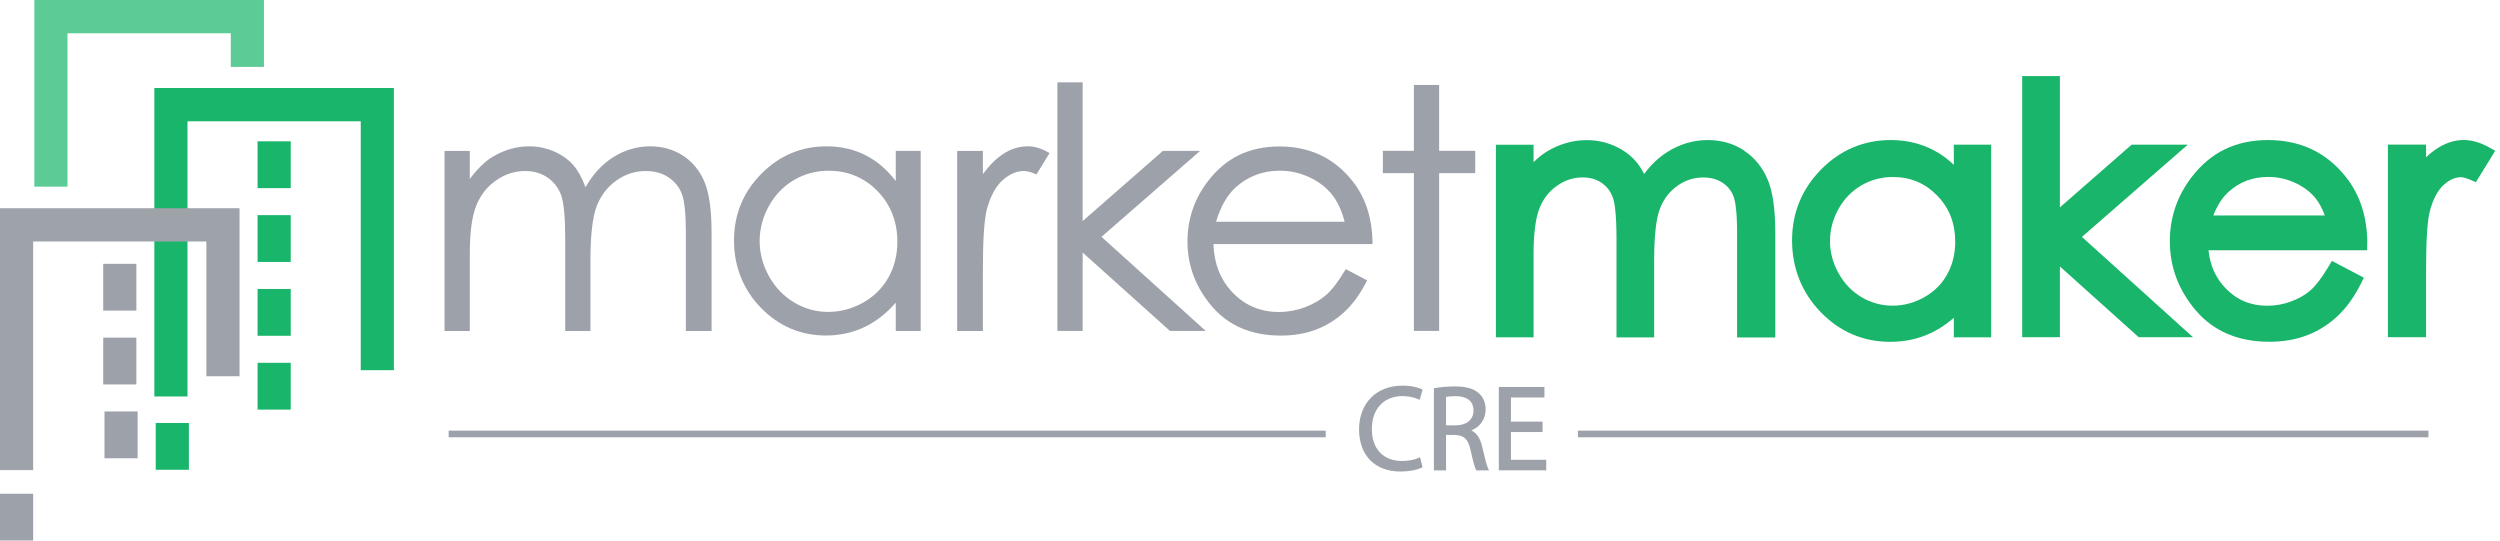 <svg width="222" height="48" viewBox="0 0 222 48" fill="none" xmlns="http://www.w3.org/2000/svg">
<g clip-path="url(#clip0_14_652)">
<path d="M16.649 35.208H13.706V7.815H34.977V32.873H32.033V10.771H16.649V35.208Z" fill="#19B56A"/>
<path d="M2.944 43.844H0V48H2.944V43.844Z" fill="#3D4454" fill-opacity="0.5"/>
<path d="M16.773 37.561H13.829V41.716H16.773V37.561Z" fill="#19B56A"/>
<path d="M2.944 41.746H0V18.491H21.271V33.411H18.327V21.446H2.944V41.746Z" fill="#9EA2A9"/>
<path opacity="0.7" d="M5.993 16.575H3.05V0H23.438V5.941H20.494V2.956H5.993V16.575Z" fill="#19B56A"/>
<path d="M60.675 13.838C59.827 13.277 58.844 12.993 57.743 12.993C56.566 12.993 55.453 13.324 54.428 13.974C53.469 14.589 52.651 15.476 51.991 16.623C51.685 15.795 51.326 15.145 50.925 14.678C50.484 14.169 49.907 13.756 49.212 13.454C48.518 13.153 47.776 12.993 46.999 12.993C45.856 12.993 44.755 13.312 43.719 13.939C43.036 14.364 42.365 15.021 41.718 15.896V13.401H39.475V29.391H41.718V22.599C41.718 20.654 41.912 19.188 42.295 18.248C42.671 17.314 43.266 16.564 44.061 16.014C44.85 15.464 45.709 15.186 46.616 15.186C47.399 15.186 48.082 15.387 48.647 15.783C49.212 16.179 49.613 16.711 49.842 17.367C50.072 18.035 50.19 19.324 50.19 21.21V29.391H52.433V23.107C52.433 20.873 52.621 19.253 52.986 18.307C53.351 17.367 53.934 16.605 54.723 16.037C55.512 15.476 56.389 15.186 57.343 15.186C58.12 15.186 58.803 15.375 59.362 15.748C59.921 16.12 60.322 16.617 60.551 17.226C60.787 17.846 60.904 19.005 60.904 20.672V29.391H63.189V20.672C63.189 18.698 62.983 17.19 62.577 16.197C62.164 15.192 61.529 14.4 60.687 13.844L60.675 13.838Z" fill="#3D4454" fill-opacity="0.5"/>
<path d="M79.544 16.073C78.79 15.098 77.925 14.341 76.953 13.832C75.9 13.277 74.704 12.993 73.403 12.993C71.148 12.993 69.194 13.821 67.593 15.446C65.991 17.072 65.179 19.058 65.179 21.352C65.179 23.645 65.985 25.702 67.569 27.334C69.159 28.965 71.101 29.793 73.344 29.793C74.604 29.793 75.788 29.527 76.853 29.001C77.837 28.516 78.743 27.801 79.544 26.873V29.391H81.757V13.395H79.544V16.073ZM73.556 27.7C72.485 27.7 71.466 27.423 70.536 26.867C69.6 26.317 68.847 25.531 68.293 24.544C67.74 23.551 67.457 22.498 67.457 21.411C67.457 20.323 67.734 19.265 68.287 18.278C68.835 17.297 69.588 16.522 70.519 15.978C71.449 15.434 72.479 15.162 73.58 15.162C75.293 15.162 76.753 15.771 77.919 16.965C79.091 18.166 79.685 19.679 79.685 21.464C79.685 22.634 79.42 23.704 78.896 24.638C78.372 25.572 77.619 26.323 76.653 26.867C75.682 27.417 74.645 27.695 73.562 27.695L73.556 27.7Z" fill="#3D4454" fill-opacity="0.5"/>
<path d="M91.254 12.993C90.494 12.993 89.752 13.224 89.058 13.685C88.44 14.093 87.845 14.69 87.28 15.464V13.401H84.996V29.391H87.28V23.947C87.28 21.233 87.403 19.413 87.651 18.526C87.969 17.385 88.44 16.528 89.046 15.99C89.647 15.458 90.276 15.186 90.924 15.186C91.195 15.186 91.542 15.275 91.948 15.452L92.037 15.488L93.202 13.596L93.102 13.537C92.455 13.17 91.831 12.987 91.26 12.987L91.254 12.993Z" fill="#3D4454" fill-opacity="0.5"/>
<path d="M106.573 13.395H103.27L96.14 19.631V7.312H93.897V29.385H96.14V22.427L103.864 29.361L103.894 29.385H107.067L97.812 21.032L106.573 13.395Z" fill="#3D4454" fill-opacity="0.5"/>
<path d="M119.448 23.988C118.842 25.005 118.271 25.75 117.753 26.199C117.235 26.648 116.599 27.015 115.857 27.293C115.115 27.564 114.344 27.706 113.561 27.706C111.942 27.706 110.564 27.127 109.463 25.986C108.386 24.863 107.809 23.415 107.75 21.671H121.88V21.559C121.856 19.389 121.267 17.551 120.119 16.102C118.506 14.045 116.316 13.005 113.62 13.005C110.923 13.005 108.869 14.022 107.309 16.032C106.078 17.61 105.448 19.43 105.448 21.446C105.448 23.592 106.184 25.537 107.644 27.233C109.104 28.936 111.153 29.799 113.737 29.799C114.903 29.799 115.957 29.616 116.881 29.261C117.806 28.906 118.648 28.38 119.389 27.695C120.125 27.015 120.785 26.104 121.35 24.999L121.397 24.898L119.507 23.899L119.454 23.988H119.448ZM107.986 19.691C108.392 18.337 108.981 17.308 109.746 16.623C110.829 15.653 112.142 15.157 113.649 15.157C114.562 15.157 115.445 15.352 116.275 15.742C117.105 16.126 117.776 16.646 118.283 17.279C118.765 17.882 119.142 18.698 119.407 19.691H107.991H107.986Z" fill="#3D4454" fill-opacity="0.5"/>
<path d="M127.796 13.395V7.543H125.553V13.395H122.798V15.375H125.553V29.385H127.796V15.375H130.999V13.395H127.796Z" fill="#3D4454" fill-opacity="0.5"/>
<path d="M154.89 13.371C153.954 12.751 152.865 12.437 151.652 12.437C150.368 12.437 149.156 12.798 148.043 13.507C147.272 13.998 146.589 14.648 146 15.452C145.77 15.003 145.523 14.625 145.247 14.311C144.752 13.744 144.11 13.283 143.339 12.946C142.574 12.609 141.755 12.443 140.908 12.443C139.665 12.443 138.464 12.786 137.334 13.472C136.945 13.714 136.557 14.027 136.18 14.406V12.851H132.836V29.953H136.18V22.605C136.18 20.731 136.363 19.336 136.716 18.467C137.057 17.622 137.569 16.977 138.282 16.481C138.988 15.99 139.724 15.754 140.525 15.754C141.202 15.754 141.761 15.913 142.238 16.25C142.715 16.581 143.033 17.013 143.227 17.562C143.374 17.982 143.545 18.952 143.545 21.222V29.959H146.889V23.119C146.889 20.95 147.06 19.407 147.407 18.52C147.737 17.669 148.243 17.007 148.95 16.504C149.65 16.002 150.404 15.759 151.246 15.759C151.923 15.759 152.482 15.913 152.959 16.227C153.424 16.54 153.748 16.936 153.936 17.438C154.083 17.823 154.254 18.692 154.254 20.69V29.965H157.645V20.69C157.645 18.609 157.433 17.078 156.992 16.002C156.538 14.896 155.832 14.016 154.896 13.395L154.89 13.371Z" fill="#19B56A"/>
<path d="M173.494 14.63C172.946 14.11 172.352 13.679 171.716 13.342C170.58 12.745 169.302 12.437 167.907 12.437C165.499 12.437 163.415 13.318 161.707 15.056C160 16.794 159.135 18.91 159.135 21.352C159.135 23.793 159.994 25.986 161.684 27.724C163.379 29.468 165.452 30.355 167.854 30.355C169.202 30.355 170.462 30.071 171.604 29.503C172.275 29.172 172.905 28.741 173.5 28.221V29.953H176.814V12.845H173.5V14.63H173.494ZM172.016 17.361C173.094 18.467 173.623 19.815 173.623 21.47C173.623 22.546 173.382 23.521 172.905 24.372C172.428 25.23 171.763 25.886 170.874 26.394C169.12 27.387 167.024 27.405 165.311 26.394C164.463 25.892 163.774 25.176 163.268 24.272C162.761 23.361 162.502 22.404 162.502 21.411C162.502 20.418 162.755 19.448 163.262 18.55C163.762 17.657 164.445 16.954 165.287 16.463C166.135 15.972 167.065 15.718 168.066 15.718C169.644 15.718 170.933 16.256 172.01 17.356L172.016 17.361Z" fill="#19B56A"/>
<path d="M194.276 12.845H189.29L182.92 18.414V6.757H179.57V29.941H182.92V23.663L189.914 29.941H194.735L184.874 21.038L194.276 12.845Z" fill="#19B56A"/>
<path d="M210.219 21.547C210.196 19.253 209.566 17.302 208.341 15.748C206.616 13.549 204.285 12.437 201.406 12.437C198.527 12.437 196.331 13.525 194.659 15.677C193.346 17.356 192.681 19.294 192.681 21.434C192.681 23.716 193.464 25.785 195.006 27.588C196.578 29.421 198.768 30.349 201.518 30.349C202.748 30.349 203.873 30.154 204.862 29.775C205.851 29.397 206.752 28.829 207.54 28.102C208.329 27.375 209.024 26.418 209.619 25.247L209.913 24.662L207.075 23.166L206.752 23.704C206.175 24.668 205.639 25.371 205.168 25.785C204.703 26.193 204.12 26.524 203.443 26.772C202.766 27.021 202.053 27.151 201.335 27.151C199.852 27.151 198.639 26.642 197.632 25.596C196.755 24.686 196.254 23.574 196.113 22.221H210.207V21.547H210.219ZM206.439 19.135H196.543C196.896 18.23 197.349 17.527 197.897 17.036C198.886 16.144 200.046 15.712 201.429 15.712C202.259 15.712 203.066 15.89 203.826 16.244C204.573 16.593 205.185 17.06 205.633 17.622C205.951 18.024 206.222 18.526 206.439 19.135Z" fill="#19B56A"/>
<path d="M220.969 13.058C219.286 12.112 217.755 12.301 216.36 13.218C216.048 13.425 215.736 13.673 215.435 13.968V12.839H212.044V29.941H215.435V23.941C215.435 21.281 215.553 19.507 215.789 18.674C216.077 17.633 216.495 16.871 217.019 16.404C217.525 15.955 218.02 15.736 218.526 15.736C218.662 15.736 218.909 15.771 219.333 15.955L219.857 16.179L221.576 13.389L220.975 13.052L220.969 13.058Z" fill="#19B56A"/>
<path d="M25.816 12.55H22.872V16.706H25.816V12.55Z" fill="#19B56A"/>
<path d="M25.816 19.105H22.872V23.261H25.816V19.105Z" fill="#19B56A"/>
<path d="M25.816 25.661H22.872V29.817H25.816V25.661Z" fill="#19B56A"/>
<path d="M25.816 32.217H22.872V36.373H25.816V32.217Z" fill="#19B56A"/>
<path d="M12.11 23.427H9.167V27.582H12.11V23.427Z" fill="#3D4454" fill-opacity="0.5"/>
<path d="M12.11 29.982H9.167V34.138H12.11V29.982Z" fill="#3D4454" fill-opacity="0.5"/>
<path d="M12.222 36.538H9.278V40.694H12.222V36.538Z" fill="#3D4454" fill-opacity="0.5"/>
<path d="M124.564 35.178C125.094 35.178 125.6 35.285 125.989 35.474L126.066 35.509L126.33 34.605L126.277 34.575C126.13 34.499 125.565 34.244 124.529 34.244C122.227 34.244 120.685 35.805 120.685 38.128C120.685 40.451 122.115 41.87 124.329 41.87C125.241 41.87 125.93 41.687 126.272 41.515L126.325 41.486L126.095 40.599L126.013 40.64C125.642 40.824 125.071 40.936 124.523 40.936C122.833 40.936 121.821 39.872 121.821 38.093C121.821 36.313 122.875 35.172 124.564 35.172V35.178Z" fill="#3D4454" fill-opacity="0.5"/>
<path d="M131.623 39.683C131.452 38.926 131.135 38.447 130.652 38.223C131.452 37.898 131.923 37.206 131.923 36.355C131.923 35.77 131.711 35.261 131.329 34.924C130.864 34.505 130.204 34.315 129.192 34.315C128.526 34.315 127.849 34.374 127.39 34.469L127.331 34.481V41.77H128.409V38.625H129.209C130.022 38.654 130.381 39.009 130.587 39.978C130.822 41.031 130.97 41.539 131.076 41.734L131.099 41.77H132.23L132.171 41.663C132.024 41.385 131.841 40.64 131.623 39.689V39.683ZM130.846 36.461C130.846 37.253 130.234 37.767 129.292 37.767H128.409V35.249C128.568 35.214 128.856 35.178 129.256 35.178C129.981 35.184 130.846 35.415 130.846 36.461V36.461Z" fill="#3D4454" fill-opacity="0.5"/>
<path d="M134.172 40.83V38.364H136.981V37.442H134.172V35.297H137.146V34.362H133.095V41.764H137.304V40.83H134.172Z" fill="#3D4454" fill-opacity="0.5"/>
<path d="M215.647 38.24H140.119V38.831H215.647V38.24Z" fill="#3D4454" fill-opacity="0.5"/>
<path d="M117.723 38.24H39.84V38.831H117.723V38.24Z" fill="#3D4454" fill-opacity="0.5"/>
</g>
<defs>
<clipPath id="clip0_14_652">
<rect width="221.576" height="48" fill="white"/>
</clipPath>
</defs>
</svg>

